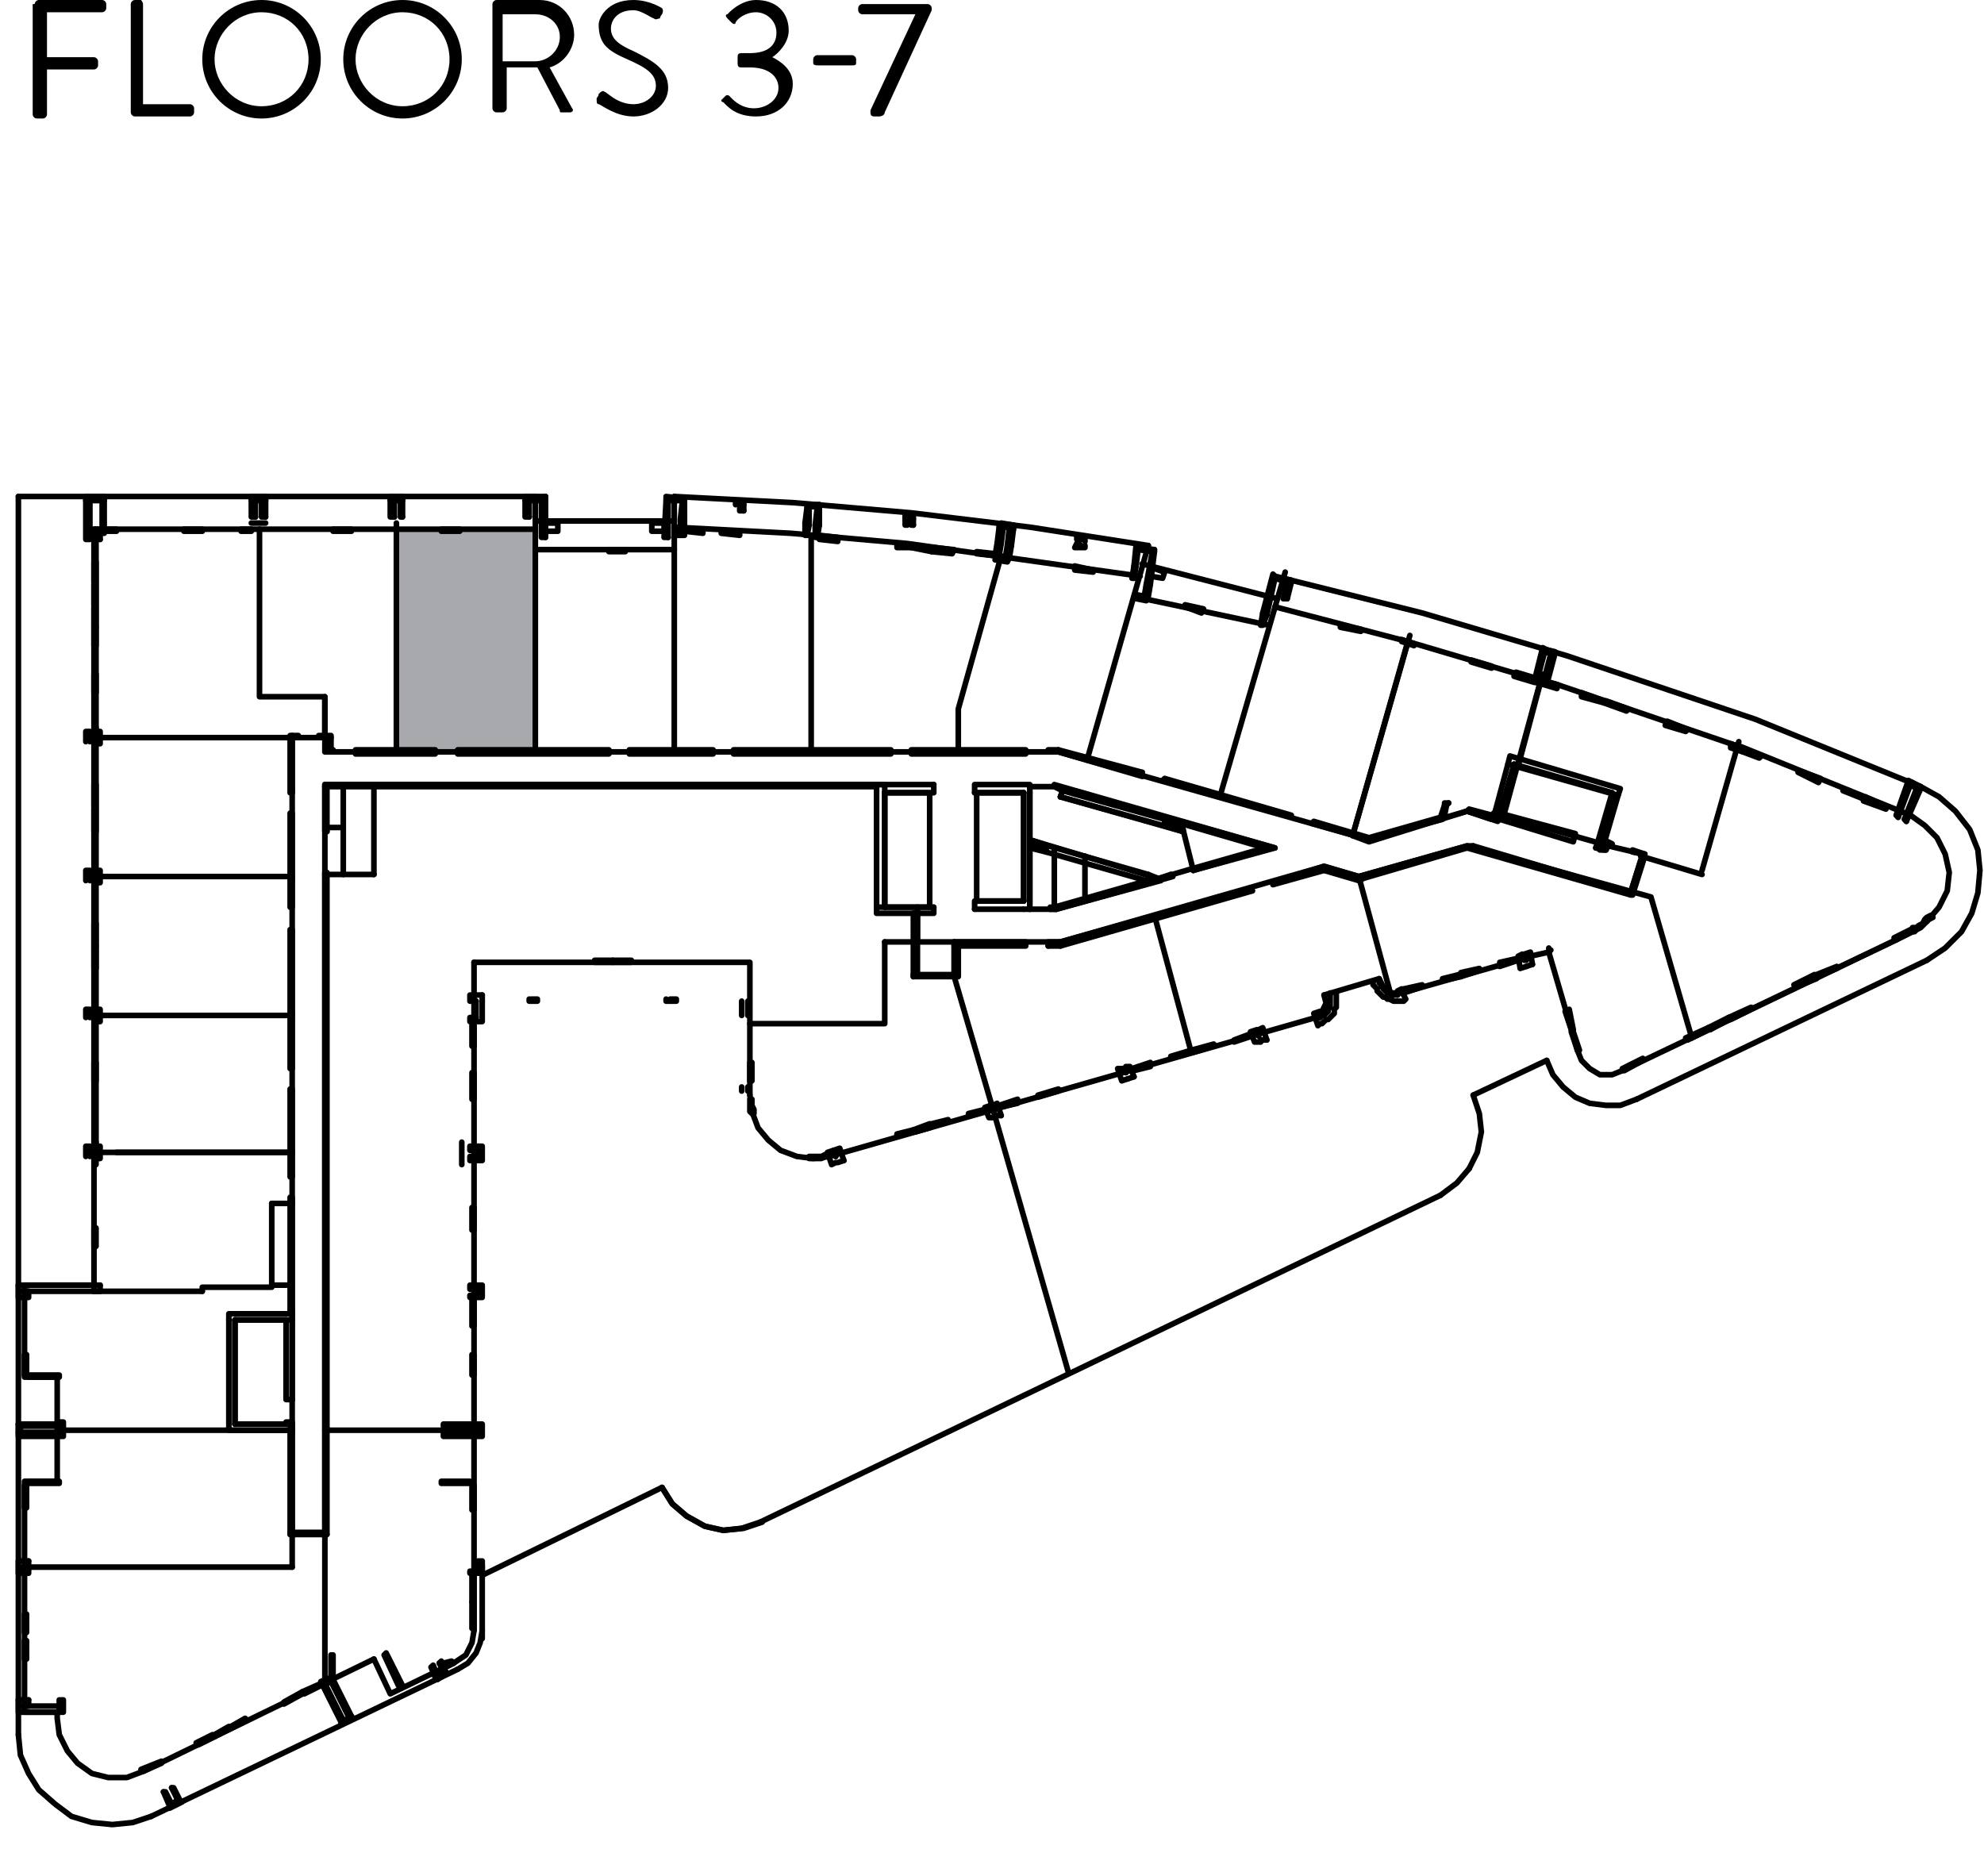 <?xml version="1.0" encoding="utf-8"?>
<!-- Generator: Adobe Illustrator 24.3.0, SVG Export Plug-In . SVG Version: 6.00 Build 0)  -->
<svg version="1.1" id="Layer_1" xmlns="http://www.w3.org/2000/svg" xmlns:xlink="http://www.w3.org/1999/xlink" x="0px" y="0px"
	 width="97.1px" height="91.8px" viewBox="0 0 97.1 91.8" style="enable-background:new 0 0 97.1 91.8;" xml:space="preserve">
<style type="text/css">
	.st0{fill:#A7A9AC;}
	.st1{fill:none;stroke:#000000;stroke-width:0.275;stroke-linecap:round;stroke-linejoin:round;stroke-miterlimit:10;}
	.st2{fill:none;}
</style>
<rect x="19.4" y="25.8" class="st0" width="6.8" height="10.9"/>
<polyline class="st1" points="45.7,38.4 42.9,38.4 42.9,38.8 "/>
<polyline class="st1" points="43.3,38.8 45.7,38.8 45.7,38.4 "/>
<line class="st1" x1="42.9" y1="38.8" x2="42.9" y2="44.4"/>
<line class="st1" x1="43.3" y1="44.4" x2="43.3" y2="38.8"/>
<line class="st1" x1="47.7" y1="38.8" x2="50.1" y2="38.8"/>
<polyline class="st1" points="50.4,38.8 50.4,38.4 47.7,38.4 47.7,38.8 "/>
<line class="st1" x1="50.1" y1="38.8" x2="50.1" y2="44.1"/>
<polyline class="st1" points="50.1,44.5 50.4,44.5 50.4,41.5 "/>
<line class="st1" x1="50.4" y1="41.3" x2="50.4" y2="41.3"/>
<line class="st1" x1="50.4" y1="41.1" x2="50.4" y2="38.8"/>
<polyline class="st1" points="51.2,41.7 56.1,43.1 56.2,43 "/>
<line class="st1" x1="56.2" y1="42.8" x2="51.3" y2="41.4"/>
<line class="st1" x1="51.2" y1="41.5" x2="51.2" y2="41.6"/>
<line class="st1" x1="51.6" y1="38.5" x2="61.9" y2="41.5"/>
<polyline class="st1" points="62.2,41.5 62.4,41.5 51.6,38.4 "/>
<line class="st1" x1="51.4" y1="44.5" x2="51.7" y2="44.5"/>
<polyline class="st1" points="51.6,44.4 51.4,44.4 51.4,44.5 "/>
<polyline class="st1" points="16.1,36.8 16.3,36.8 16.3,36.7 16.2,36.7 "/>
<line class="st1" x1="16.1" y1="36.7" x2="16.1" y2="36.8"/>
<rect x="17.4" y="36.7" class="st1" width="3.9" height="0.2"/>
<rect x="22.4" y="36.7" class="st1" width="7.4" height="0.2"/>
<rect x="30.8" y="36.7" class="st1" width="4.1" height="0.2"/>
<rect x="35.9" y="36.7" class="st1" width="7.7" height="0.2"/>
<rect x="44.6" y="36.7" class="st1" width="5.6" height="0.2"/>
<line class="st1" x1="51.3" y1="36.8" x2="51.8" y2="36.8"/>
<polyline class="st1" points="51.8,36.7 51.3,36.7 51.3,36.8 "/>
<polyline class="st1" points="67,41 64.3,40.2 64.2,40.3 67,41.1 67.2,41 "/>
<polyline class="st1" points="63.2,39.9 57,38.1 56.9,38.2 63.2,40 63.2,39.9 "/>
<line class="st1" x1="55.9" y1="37.8" x2="51.8" y2="36.7"/>
<polyline class="st1" points="51.8,36.8 55.9,38 55.9,37.8 "/>
<polyline class="st1" points="16,38.5 42.9,38.5 42.9,38.4 15.9,38.4 15.9,38.5 "/>
<polyline class="st1" points="16,75.1 16,42.7 15.9,42.7 15.9,75 "/>
<line class="st1" x1="15.9" y1="75.1" x2="16" y2="75.1"/>
<line class="st1" x1="16" y1="40.7" x2="16" y2="38.5"/>
<polyline class="st1" points="15.9,38.5 15.9,40.7 16,40.7 "/>
<rect x="14.2" y="58.6" class="st1" width="0.1" height="5.7"/>
<rect x="14.2" y="53.3" class="st1" width="0.1" height="4.3"/>
<rect x="14.2" y="45.5" class="st1" width="0.1" height="6.8"/>
<rect x="14.2" y="39.8" class="st1" width="0.1" height="4.6"/>
<line class="st1" x1="14.3" y1="38.8" x2="14.3" y2="36.1"/>
<polyline class="st1" points="14.3,36 14.2,36 14.2,38.8 14.3,38.8 "/>
<polyline class="st1" points="14.3,36.1 14.6,36.1 14.6,36 14.3,36 "/>
<line class="st1" x1="15.6" y1="36.1" x2="16.1" y2="36.1"/>
<polyline class="st1" points="16.2,36.1 16.2,36 15.6,36 15.6,36.1 "/>
<line class="st1" x1="16.1" y1="36.1" x2="16.1" y2="36.7"/>
<line class="st1" x1="16.2" y1="36.7" x2="16.2" y2="36.1"/>
<line class="st1" x1="14.2" y1="75.1" x2="15.9" y2="75.1"/>
<line class="st1" x1="15.9" y1="75" x2="14.3" y2="75"/>
<line class="st1" x1="14.2" y1="75" x2="14.2" y2="75.1"/>
<polyline class="st1" points="14.3,75 14.3,69.9 14.2,69.9 14.2,75 "/>
<line class="st1" x1="70.5" y1="40" x2="67" y2="41"/>
<polyline class="st1" points="67.2,41 70.6,40.1 70.7,39.9 "/>
<polyline class="st1" points="73.4,40 71.9,39.6 71.8,39.7 73.3,40.2 73.4,40 "/>
<polyline class="st1" points="70.9,39.3 70.7,39.3 70.7,39.4 "/>
<polyline class="st1" points="70.8,39.4 70.8,39.4 70.9,39.3 "/>
<polyline class="st1" points="66.5,42.9 64.8,42.4 64.5,42.5 "/>
<polyline class="st1" points="64.8,42.6 66.5,43.1 66.7,43 "/>
<polyline class="st1" points="64.5,42.5 62.3,43.2 62.3,43.3 64.8,42.6 "/>
<line class="st1" x1="61.2" y1="43.5" x2="51.9" y2="46.1"/>
<polyline class="st1" points="51.9,46.3 61.3,43.6 61.2,43.5 "/>
<line class="st1" x1="66.7" y1="43" x2="71.8" y2="41.5"/>
<polyline class="st1" points="72.1,41.4 71.8,41.4 66.5,42.9 "/>
<polyline class="st1" points="80.5,41.8 79.9,41.6 79.9,41.7 80.4,41.8 "/>
<line class="st1" x1="80.5" y1="41.9" x2="80.5" y2="41.8"/>
<polyline class="st1" points="78.9,41.3 78.7,41.2 78.7,41.4 78.9,41.4 78.9,41.3 "/>
<line class="st1" x1="79.9" y1="43.8" x2="80.5" y2="41.9"/>
<line class="st1" x1="80.4" y1="41.8" x2="79.8" y2="43.7"/>
<line class="st1" x1="79.8" y1="43.8" x2="79.9" y2="43.8"/>
<line class="st1" x1="71.8" y1="41.5" x2="79.8" y2="43.8"/>
<line class="st1" x1="79.8" y1="43.7" x2="72.1" y2="41.4"/>
<polyline class="st1" points="46.9,46.3 50.2,46.3 50.2,46.1 46.7,46.1 46.7,46.3 "/>
<line class="st1" x1="51.3" y1="46.3" x2="51.9" y2="46.3"/>
<polyline class="st1" points="51.9,46.1 51.3,46.1 51.3,46.3 "/>
<line class="st1" x1="47.7" y1="44.5" x2="50.1" y2="44.5"/>
<polyline class="st1" points="50.1,44.1 47.7,44.1 47.7,44.5 "/>
<line class="st1" x1="51.9" y1="39" x2="56.9" y2="40.4"/>
<polyline class="st1" points="57,40.3 57,40.1 52,38.7 51.9,39 "/>
<line class="st1" x1="57.9" y1="40.6" x2="57" y2="40.3"/>
<polyline class="st1" points="56.9,40.4 57.9,40.7 57.9,40.6 "/>
<line class="st1" x1="51.2" y1="41.6" x2="50.4" y2="41.3"/>
<line class="st1" x1="50.4" y1="41.5" x2="51.2" y2="41.7"/>
<line class="st1" x1="51.3" y1="41.4" x2="50.4" y2="41.1"/>
<line class="st1" x1="50.4" y1="41.3" x2="51.2" y2="41.5"/>
<polyline class="st1" points="61.9,41.5 58.4,42.5 58.4,42.6 62.2,41.5 "/>
<line class="st1" x1="57.3" y1="42.8" x2="56.7" y2="43"/>
<line class="st1" x1="56.5" y1="43" x2="51.6" y2="44.4"/>
<polyline class="st1" points="51.7,44.5 57.4,42.9 57.3,42.8 "/>
<line class="st1" x1="56.2" y1="43" x2="56.5" y2="43"/>
<line class="st1" x1="56.7" y1="43" x2="56.2" y2="42.8"/>
<line class="st1" x1="25.9" y1="25.3" x2="25.9" y2="24.5"/>
<polyline class="st1" points="25.7,24.5 25.7,25.3 25.9,25.3 "/>
<polyline class="st1" points="26.7,24.3 25.7,24.3 25.7,24.5 "/>
<line class="st1" x1="25.9" y1="24.5" x2="26.5" y2="24.5"/>
<line class="st1" x1="26.7" y1="24.5" x2="26.7" y2="24.3"/>
<line class="st1" x1="26.7" y1="26.3" x2="26.7" y2="24.5"/>
<polyline class="st1" points="26.5,24.5 26.5,26.3 26.7,26.3 "/>
<line class="st1" x1="4.4" y1="26.3" x2="4.4" y2="24.5"/>
<polyline class="st1" points="4.2,24.5 4.2,26.4 4.4,26.4 "/>
<polyline class="st1" points="5.1,24.3 4.2,24.3 4.2,24.5 "/>
<line class="st1" x1="4.4" y1="24.5" x2="5" y2="24.5"/>
<line class="st1" x1="5.1" y1="24.5" x2="5.1" y2="24.3"/>
<line class="st1" x1="5.1" y1="25.9" x2="5.1" y2="24.5"/>
<polyline class="st1" points="5,24.5 5,25.9 5.1,25.9 "/>
<line class="st1" x1="19.3" y1="25.3" x2="19.3" y2="24.5"/>
<polyline class="st1" points="19.1,24.5 19.1,25.3 19.3,25.3 "/>
<line class="st1" x1="19.7" y1="24.3" x2="19.1" y2="24.3"/>
<line class="st1" x1="19.1" y1="24.3" x2="19.1" y2="24.5"/>
<line class="st1" x1="19.3" y1="24.5" x2="19.6" y2="24.5"/>
<line class="st1" x1="19.7" y1="24.5" x2="19.7" y2="24.3"/>
<line class="st1" x1="19.7" y1="25.3" x2="19.7" y2="24.5"/>
<polyline class="st1" points="19.6,24.5 19.6,25.3 19.7,25.3 "/>
<line class="st1" x1="62" y1="30.1" x2="62.4" y2="28.3"/>
<polyline class="st1" points="62.4,28.2 62.3,28.1 61.8,30 "/>
<line class="st1" x1="63.2" y1="28.4" x2="62.4" y2="28.2"/>
<line class="st1" x1="62.4" y1="28.3" x2="63" y2="28.5"/>
<line class="st1" x1="63.2" y1="28.5" x2="63.2" y2="28.4"/>
<line class="st1" x1="63" y1="29.3" x2="63.2" y2="28.5"/>
<polyline class="st1" points="63,28.5 62.8,29.3 63,29.3 "/>
<line class="st1" x1="70.7" y1="39.9" x2="70.8" y2="39.4"/>
<line class="st1" x1="70.7" y1="39.4" x2="70.5" y2="40"/>
<line class="st1" x1="55.6" y1="27.7" x2="55.7" y2="26.9"/>
<polyline class="st1" points="55.8,26.8 55.6,26.7 55.5,27.7 "/>
<line class="st1" x1="56.5" y1="26.9" x2="55.8" y2="26.8"/>
<line class="st1" x1="55.7" y1="26.9" x2="56.4" y2="27"/>
<line class="st1" x1="56.5" y1="27" x2="56.5" y2="26.9"/>
<line class="st1" x1="56.3" y1="28.6" x2="56.5" y2="27"/>
<line class="st1" x1="56.4" y1="27" x2="56.1" y2="28.6"/>
<line class="st1" x1="32.7" y1="26.3" x2="32.7" y2="24.5"/>
<polyline class="st1" points="32.6,24.5 32.5,26.3 32.7,26.3 "/>
<polyline class="st1" points="33.5,24.4 32.6,24.3 32.6,24.5 "/>
<line class="st1" x1="32.7" y1="24.5" x2="33.4" y2="24.5"/>
<line class="st1" x1="33.5" y1="24.5" x2="33.5" y2="24.4"/>
<line class="st1" x1="33.5" y1="25.4" x2="33.5" y2="24.5"/>
<line class="st1" x1="33.4" y1="24.5" x2="33.3" y2="25.4"/>
<line class="st1" x1="12.5" y1="25.3" x2="12.5" y2="24.5"/>
<polyline class="st1" points="12.3,24.5 12.3,25.3 12.5,25.3 "/>
<polyline class="st1" points="13,24.3 12.3,24.3 12.3,24.5 "/>
<line class="st1" x1="12.5" y1="24.5" x2="12.8" y2="24.5"/>
<line class="st1" x1="13" y1="24.5" x2="13" y2="24.3"/>
<line class="st1" x1="13" y1="25.3" x2="13" y2="24.5"/>
<polyline class="st1" points="12.8,24.5 12.8,25.3 13,25.3 "/>
<polyline class="st1" points="40.1,24.7 39.5,24.7 39.5,24.8 "/>
<line class="st1" x1="39.6" y1="24.8" x2="40" y2="24.8"/>
<line class="st1" x1="40.1" y1="24.9" x2="40.1" y2="24.7"/>
<line class="st1" x1="40.1" y1="25.7" x2="40.1" y2="24.9"/>
<line class="st1" x1="40" y1="24.8" x2="39.9" y2="25.7"/>
<line class="st1" x1="49" y1="26.6" x2="49.1" y2="25.8"/>
<line class="st1" x1="48.9" y1="25.8" x2="48.8" y2="26.6"/>
<polyline class="st1" points="49.6,25.7 49,25.6 48.9,25.8 "/>
<line class="st1" x1="49.1" y1="25.8" x2="49.4" y2="25.8"/>
<line class="st1" x1="49.6" y1="25.9" x2="49.6" y2="25.7"/>
<line class="st1" x1="49.5" y1="26.7" x2="49.6" y2="25.9"/>
<line class="st1" x1="49.4" y1="25.8" x2="49.3" y2="26.7"/>
<polyline class="st1" points="36.4,24.5 36,24.5 36,24.7 "/>
<line class="st1" x1="36.1" y1="24.7" x2="36.3" y2="24.7"/>
<line class="st1" x1="36.4" y1="24.7" x2="36.4" y2="24.5"/>
<line class="st1" x1="36.4" y1="25" x2="36.4" y2="24.7"/>
<line class="st1" x1="36.3" y1="24.7" x2="36.2" y2="24.9"/>
<line class="st1" x1="36.2" y1="25" x2="36.4" y2="25"/>
<line class="st1" x1="44.5" y1="25.5" x2="44.5" y2="25.3"/>
<polyline class="st1" points="44.3,25.3 44.3,25.7 44.4,25.7 "/>
<polyline class="st1" points="44.7,25.2 44.3,25.2 44.3,25.3 "/>
<line class="st1" x1="44.5" y1="25.3" x2="44.6" y2="25.3"/>
<line class="st1" x1="44.7" y1="25.4" x2="44.7" y2="25.2"/>
<line class="st1" x1="44.7" y1="25.7" x2="44.7" y2="25.4"/>
<line class="st1" x1="44.6" y1="25.3" x2="44.5" y2="25.5"/>
<line class="st1" x1="44.6" y1="25.7" x2="44.7" y2="25.7"/>
<polyline class="st1" points="53.1,26.3 52.7,26.2 52.7,26.4 "/>
<line class="st1" x1="52.8" y1="26.4" x2="53" y2="26.4"/>
<line class="st1" x1="53.1" y1="26.5" x2="53.1" y2="26.3"/>
<line class="st1" x1="4.4" y1="36.3" x2="4.4" y2="36"/>
<polyline class="st1" points="4.4,35.8 4.2,35.8 4.2,36.3 "/>
<line class="st1" x1="4.4" y1="43.1" x2="4.4" y2="42.7"/>
<polyline class="st1" points="4.4,42.6 4.2,42.6 4.2,43.1 "/>
<line class="st1" x1="4.4" y1="49.8" x2="4.4" y2="49.5"/>
<polyline class="st1" points="4.4,49.4 4.2,49.4 4.2,49.8 "/>
<line class="st1" x1="4.4" y1="56.6" x2="4.4" y2="56.3"/>
<polyline class="st1" points="4.4,56.1 4.2,56.1 4.2,56.6 "/>
<line class="st1" x1="4.9" y1="62.9" x2="1.1" y2="62.9"/>
<polyline class="st1" points="1.1,63.2 4.9,63.2 4.9,62.9 "/>
<polyline class="st1" points="0.9,62.9 0.9,63.5 1.1,63.5 "/>
<line class="st1" x1="1.1" y1="63.2" x2="1.1" y2="63.2"/>
<line class="st1" x1="1.1" y1="62.9" x2="0.9" y2="62.9"/>
<line class="st1" x1="1.4" y1="63.2" x2="1.1" y2="63.2"/>
<polyline class="st1" points="1.1,63.5 1.4,63.5 1.4,63.2 "/>
<line class="st1" x1="2.8" y1="69.7" x2="1" y2="69.7"/>
<polyline class="st1" points="1,69.8 2.8,69.8 2.8,69.7 "/>
<line class="st1" x1="0.9" y1="69.7" x2="0.9" y2="70.1"/>
<line class="st1" x1="1" y1="70.1" x2="1" y2="69.8"/>
<line class="st1" x1="1" y1="69.7" x2="0.9" y2="69.7"/>
<line class="st1" x1="2.8" y1="70.1" x2="1" y2="70.1"/>
<polyline class="st1" points="0.9,70.1 0.9,70.3 2.8,70.3 2.8,70.1 "/>
<polyline class="st1" points="1.4,76.4 0.9,76.4 0.9,76.7 "/>
<polyline class="st1" points="1.1,76.7 1.4,76.7 1.4,76.4 "/>
<line class="st1" x1="1.4" y1="76.8" x2="1.1" y2="76.8"/>
<polyline class="st1" points="0.9,76.8 0.9,77 1.4,77 1.4,76.8 "/>
<line class="st1" x1="1.4" y1="83.2" x2="1.1" y2="83.2"/>
<polyline class="st1" points="1.1,83.5 1.4,83.5 1.4,83.2 "/>
<polyline class="st1" points="0.9,83.2 0.9,83.8 1.1,83.8 "/>
<line class="st1" x1="1.1" y1="83.5" x2="1.1" y2="83.5"/>
<line class="st1" x1="1.1" y1="83.2" x2="0.9" y2="83.2"/>
<line class="st1" x1="2.9" y1="83.5" x2="1.1" y2="83.5"/>
<polyline class="st1" points="1.1,83.8 2.9,83.8 2.9,83.5 "/>
<polyline class="st1" points="23.3,49.8 23,49.8 23,50 23.6,50 23.6,49.8 23.6,49 "/>
<line class="st1" x1="23.3" y1="49" x2="23.3" y2="49.8"/>
<polyline class="st1" points="23.4,56.6 23,56.6 23,56.8 23.6,56.8 23.6,56.6 23.6,56.1 23.4,56.1 "/>
<line class="st1" x1="23.4" y1="56.3" x2="23.4" y2="56.6"/>
<polyline class="st1" points="23.4,56.1 23,56.1 23,56.3 23.4,56.3 "/>
<polyline class="st1" points="23.4,63.4 23,63.4 23,63.5 23.6,63.5 23.6,63.4 23.6,62.9 23.4,62.9 "/>
<line class="st1" x1="23.4" y1="63.1" x2="23.4" y2="63.4"/>
<polyline class="st1" points="23.4,62.9 23,62.9 23,63.1 23.4,63.1 "/>
<polyline class="st1" points="23.4,70.1 21.7,70.1 21.7,70.3 23.6,70.3 23.6,70.1 23.6,69.7 23.4,69.7 "/>
<line class="st1" x1="23.4" y1="69.8" x2="23.4" y2="70.1"/>
<polyline class="st1" points="23.4,69.7 21.7,69.7 21.7,69.8 23.4,69.8 "/>
<polyline class="st1" points="21.4,82.2 21.9,81.9 21.8,81.8 "/>
<line class="st1" x1="21.7" y1="81.8" x2="21.4" y2="82"/>
<line class="st1" x1="21.3" y1="82.1" x2="21.4" y2="82.2"/>
<line class="st1" x1="21.1" y1="81.6" x2="21.3" y2="82.1"/>
<polyline class="st1" points="21.4,82 21.2,81.5 21.1,81.6 "/>
<line class="st1" x1="15.8" y1="82.5" x2="16.7" y2="84.3"/>
<polyline class="st1" points="16.8,84.2 15.9,82.4 15.8,82.5 "/>
<polyline class="st1" points="16.7,84.4 17.3,84.1 17.2,84 "/>
<line class="st1" x1="17.1" y1="84.1" x2="16.8" y2="84.2"/>
<line class="st1" x1="16.7" y1="84.3" x2="16.7" y2="84.4"/>
<line class="st1" x1="16.2" y1="82.3" x2="17.1" y2="84.1"/>
<polyline class="st1" points="17.2,84 16.3,82.2 16.2,82.3 "/>
<line class="st1" x1="21.5" y1="81.4" x2="21.7" y2="81.8"/>
<polyline class="st1" points="21.8,81.8 21.6,81.3 21.5,81.4 "/>
<line class="st1" x1="8.4" y1="87.5" x2="8.7" y2="88.1"/>
<polyline class="st1" points="8.8,88.1 8.5,87.5 8.4,87.5 "/>
<line class="st1" x1="8" y1="87.7" x2="8.3" y2="88.4"/>
<polyline class="st1" points="8.4,88.3 8.1,87.7 8,87.7 "/>
<line class="st1" x1="8.7" y1="88.1" x2="8.4" y2="88.3"/>
<polyline class="st1" points="8.3,88.4 8.3,88.5 8.9,88.2 8.8,88.1 "/>
<line class="st1" x1="36.6" y1="49.7" x2="36.6" y2="49"/>
<line class="st1" x1="36.3" y1="49" x2="36.3" y2="49.7"/>
<line class="st1" x1="33.1" y1="48.9" x2="32.8" y2="48.9"/>
<polyline class="st1" points="32.6,48.9 32.6,49 33.1,49 "/>
<line class="st1" x1="26.3" y1="48.9" x2="26" y2="48.9"/>
<polyline class="st1" points="25.9,48.9 25.9,49 26.3,49 "/>
<polyline class="st1" points="23.6,48.7 23,48.7 23,49 23.3,49 "/>
<line class="st1" x1="23.6" y1="49" x2="23.6" y2="48.7"/>
<line class="st1" x1="36.6" y1="53.4" x2="36.6" y2="53.2"/>
<line class="st1" x1="36.3" y1="53.2" x2="36.3" y2="53.4"/>
<polyline class="st1" points="41.3,56.8 41.1,56.2 40.8,56.3 40.9,56.6 "/>
<line class="st1" x1="41" y1="56.9" x2="41.3" y2="56.8"/>
<polyline class="st1" points="40.9,56.6 40.8,56.3 40.5,56.4 40.7,57 40.9,56.9 "/>
<polyline class="st1" points="49,54.6 48.8,54 48.6,54.1 48.6,54.4 "/>
<line class="st1" x1="48.7" y1="54.6" x2="49" y2="54.6"/>
<polyline class="st1" points="48.6,54.4 48.5,54.1 48.2,54.2 48.4,54.7 48.7,54.7 "/>
<polyline class="st1" points="55.5,52.7 55.3,52.2 55.1,52.2 55.1,52.5 "/>
<line class="st1" x1="55.2" y1="52.8" x2="55.5" y2="52.7"/>
<polyline class="st1" points="55.1,52.5 55,52.3 54.7,52.3 54.9,52.9 55.2,52.8 "/>
<polyline class="st1" points="62,50.9 61.8,50.3 61.6,50.4 61.6,50.7 "/>
<line class="st1" x1="61.7" y1="50.9" x2="62" y2="50.9"/>
<polyline class="st1" points="61.6,50.7 61.5,50.4 61.2,50.5 61.4,51 61.7,51 "/>
<polyline class="st1" points="75,47.2 74.9,46.6 74.6,46.7 74.7,47 "/>
<line class="st1" x1="74.7" y1="47.3" x2="75" y2="47.2"/>
<polyline class="st1" points="74.6,47 74.5,46.7 74.3,46.8 74.4,47.4 74.7,47.3 "/>
<polyline class="st1" points="65.1,48.6 65.1,48.7 65.1,48.9 65.1,49 65.1,49.1 65.1,49.2 65.1,49.3 65,49.4 65,49.5 64.9,49.6 
	64.8,49.7 64.7,49.7 64.6,49.8 "/>
<polyline class="st1" points="64.4,49.9 64.5,50.2 64.6,50.1 64.7,50.1 64.8,50 64.9,49.9 65,49.9 65.1,49.8 65.2,49.7 65.3,49.6 
	65.3,49.4 65.4,49.3 65.4,49.2 65.4,49.1 65.4,48.9 65.4,48.8 65.4,48.7 65.4,48.6 "/>
<polyline class="st1" points="64.6,49.8 64.6,49.5 64.3,49.6 64.4,49.9 "/>
<polyline class="st1" points="67.2,48 67.2,48.2 67.3,48.3 67.4,48.4 67.4,48.5 67.5,48.6 67.6,48.7 67.7,48.8 67.8,48.8 67.9,48.9 
	68,48.9 68.2,49 68.3,49 68.4,49 68.5,49 68.7,49 68.8,48.9 68.7,48.7 "/>
<polyline class="st1" points="68.4,48.7 68.3,48.7 68.2,48.7 68.1,48.7 68,48.6 67.9,48.6 67.8,48.5 67.7,48.4 67.7,48.3 67.6,48.3 
	67.6,48.2 67.5,48.1 67.5,48 "/>
<polyline class="st1" points="68.7,48.7 68.6,48.4 68.4,48.5 68.4,48.7 "/>
<line class="st1" x1="92.9" y1="40" x2="93.5" y2="38.4"/>
<polyline class="st1" points="93.6,38.3 93.4,38.2 92.8,39.9 92.9,40 "/>
<line class="st1" x1="94" y1="38.5" x2="93.6" y2="38.3"/>
<line class="st1" x1="93.5" y1="38.4" x2="93.8" y2="38.6"/>
<line class="st1" x1="94" y1="38.6" x2="94" y2="38.5"/>
<line class="st1" x1="93.3" y1="40.2" x2="94" y2="38.6"/>
<polyline class="st1" points="93.8,38.6 93.2,40.1 93.3,40.2 "/>
<line class="st1" x1="75.2" y1="33.4" x2="75.6" y2="31.9"/>
<polyline class="st1" points="75.7,31.8 75.5,31.7 75.1,33.3 75.2,33.4 "/>
<line class="st1" x1="76.1" y1="31.9" x2="75.7" y2="31.8"/>
<line class="st1" x1="75.6" y1="31.9" x2="75.9" y2="32"/>
<line class="st1" x1="76.1" y1="32" x2="76.1" y2="31.9"/>
<line class="st1" x1="75.7" y1="33.5" x2="76.1" y2="32"/>
<polyline class="st1" points="75.9,32 75.5,33.5 75.7,33.5 "/>
<line class="st1" x1="52.9" y1="26.7" x2="52.8" y2="26.6"/>
<polyline class="st1" points="52.7,26.6 52.6,26.8 53.1,26.8 53.1,26.7 "/>
<polyline class="st1" points="23.4,76.9 23,76.9 23,77 23.6,77 23.6,76.9 23.6,76.4 23.4,76.4 "/>
<line class="st1" x1="23.4" y1="76.6" x2="23.4" y2="76.9"/>
<rect x="2.9" y="69.6" class="st1" width="0.2" height="0.7"/>
<rect x="2.9" y="83.2" class="st1" width="0.2" height="0.6"/>
<rect x="29.1" y="47" class="st1" width="0.9" height="0.1"/>
<polyline class="st1" points="68.6,31.4 69.2,31.6 69.2,31.5 68.6,31.3 68.6,31.4 "/>
<polyline class="st1" points="84.7,36.6 85.3,36.8 85.3,36.6 84.7,36.4 84.7,36.6 "/>
<rect x="31.9" y="25.6" class="st1" width="0.6" height="0.4"/>
<rect x="26.7" y="25.6" class="st1" width="0.6" height="0.4"/>
<polyline class="st1" points="56.4,27.8 57,28 56.9,28.3 56.3,28.2 56.4,27.8 "/>
<polyline class="st1" points="56.1,29.2 55.6,29.1 55.6,29.3 56.1,29.4 56.1,29.2 "/>
<rect x="4.6" y="39.6" class="st1" width="0.1" height="1.1"/>
<rect x="4.6" y="38.4" class="st1" width="0.1" height="1.1"/>
<rect x="4.6" y="45.2" class="st1" width="0.1" height="1.1"/>
<rect x="4.6" y="46.3" class="st1" width="0.1" height="1.1"/>
<rect x="4.6" y="52" class="st1" width="0.1" height="0.9"/>
<rect x="4.6" y="60.1" class="st1" width="0.1" height="0.9"/>
<rect x="1.2" y="72.7" class="st1" width="0.1" height="1.1"/>
<rect x="1.4" y="72.5" class="st1" width="1.5" height="0.1"/>
<rect x="1.4" y="67.3" class="st1" width="1.5" height="0.1"/>
<rect x="1.2" y="66.3" class="st1" width="0.1" height="1"/>
<rect x="1.2" y="79" class="st1" width="0.1" height="0.9"/>
<rect x="1.2" y="80.3" class="st1" width="0.1" height="0.9"/>
<rect x="4.6" y="33" class="st1" width="0.1" height="0.9"/>
<rect x="4.6" y="29.7" class="st1" width="0.1" height="1"/>
<rect x="4.6" y="28.6" class="st1" width="0.1" height="1"/>
<rect x="4.6" y="27.5" class="st1" width="0.1" height="1"/>
<rect x="4.6" y="30.7" class="st1" width="0.1" height="0.9"/>
<rect x="23.1" y="72.7" class="st1" width="0.1" height="1.2"/>
<rect x="21.6" y="72.5" class="st1" width="1.4" height="0.1"/>
<rect x="23.1" y="66.3" class="st1" width="0.1" height="1"/>
<rect x="23.1" y="59.1" class="st1" width="0.1" height="1.1"/>
<rect x="23.1" y="52.5" class="st1" width="0.1" height="1.3"/>
<rect x="36.7" y="52" class="st1" width="0.1" height="0.9"/>
<polyline class="st1" points="57.3,51.8 58.3,51.5 58.3,51.4 57.3,51.7 57.3,51.8 "/>
<polyline class="st1" points="58.4,51.5 59.4,51.2 59.4,51.1 58.3,51.4 58.4,51.5 "/>
<polyline class="st1" points="50.8,53.7 51.8,53.4 51.8,53.3 50.8,53.6 50.8,53.7 "/>
<polyline class="st1" points="70.6,48 71.5,47.8 71.4,47.7 70.6,47.9 70.6,48 "/>
<polyline class="st1" points="71.5,47.8 72.4,47.5 72.4,47.4 71.5,47.6 71.5,47.8 "/>
<polyline class="st1" points="45.5,55 44.7,55.3 44.8,55.4 45.5,55.2 45.5,55 "/>
<polyline class="st1" points="44.7,55.3 43.9,55.5 43.9,55.6 44.7,55.4 44.7,55.3 "/>
<polyline class="st1" points="46.4,54.8 45.6,55 45.6,55.1 46.4,54.9 46.4,54.8 "/>
<polyline class="st1" points="36.9,54.5 36.9,54.3 36.8,54.1 36.8,54 36.8,53.8 36.7,53.8 36.7,54 36.7,54.2 36.7,54.4 36.8,54.5 
	36.9,54.5 "/>
<polyline class="st1" points="40.4,56.5 40.2,56.6 40,56.6 39.8,56.6 39.6,56.6 39.6,56.7 39.8,56.7 40,56.7 40.2,56.7 40.4,56.6 
	40.4,56.5 "/>
<polyline class="st1" points="58,29.7 58.8,30 58.9,29.8 58,29.6 58,29.7 "/>
<polyline class="st1" points="66.6,30.8 65.6,30.6 65.6,30.7 66.6,30.9 66.6,30.8 "/>
<polyline class="st1" points="77.4,34.1 78.5,34.4 78.5,34.3 77.4,33.9 77.4,34.1 "/>
<polyline class="st1" points="78.5,34.4 79.6,34.8 79.7,34.7 78.6,34.3 78.5,34.4 "/>
<polyline class="st1" points="73,32.6 72,32.3 72,32.4 73,32.7 73,32.6 "/>
<polyline class="st1" points="76.2,33.5 75.2,33.2 75.2,33.4 76.2,33.7 76.2,33.5 "/>
<polyline class="st1" points="75.2,33.2 74.2,32.9 74.1,33.1 75.1,33.4 75.2,33.2 "/>
<polyline class="st1" points="89.1,38.1 88,37.7 88,37.8 89,38.3 89.1,38.1 "/>
<polyline class="st1" points="92.3,39.5 91.3,39 91.2,39.2 92.3,39.6 92.3,39.5 "/>
<polyline class="st1" points="91.2,39 90.2,38.6 90.2,38.7 91.2,39.1 91.2,39 "/>
<polyline class="st1" points="86.2,37 85.4,36.7 85.3,36.8 86.1,37.1 86.2,37 "/>
<polyline class="st1" points="87.9,48.3 88.9,47.9 88.8,47.7 87.8,48.2 87.9,48.3 "/>
<polyline class="st1" points="79.5,52.4 80.4,51.9 80.4,51.8 79.4,52.3 79.5,52.4 "/>
<polyline class="st1" points="92.8,46 93.6,45.6 93.5,45.5 92.7,45.9 92.8,46 "/>
<polyline class="st1" points="88.9,47.8 89.9,47.4 89.9,47.3 88.9,47.7 88.9,47.8 "/>
<polyline class="st1" points="94.5,44.8 94.3,44.9 94.2,45 94.1,45.2 93.9,45.3 93.8,45.4 93.6,45.4 93.7,45.6 93.8,45.5 94,45.4 
	94.1,45.3 94.3,45.1 94.4,45 94.6,44.9 94.5,44.8 "/>
<polyline class="st1" points="84.7,49.9 85.7,49.4 85.7,49.3 84.6,49.8 84.7,49.9 "/>
<polyline class="st1" points="83.7,50.4 84.6,49.9 84.6,49.8 83.6,50.3 83.7,50.4 "/>
<polyline class="st1" points="82.6,50.9 83.6,50.4 83.6,50.3 82.5,50.8 82.6,50.9 "/>
<polyline class="st1" points="77,50.4 76.8,49.4 76.6,49.5 76.9,50.4 77,50.4 "/>
<polyline class="st1" points="77.3,51.4 77,50.5 76.9,50.5 77.2,51.4 77.3,51.4 "/>
<polyline class="st1" points="48.7,27.4 49.3,27.5 49.4,27.3 48.8,27.2 "/>
<polyline class="st1" points="33.1,26.2 33.5,26.2 33.5,26 33.1,26 33.1,26.2 "/>
<polyline class="st1" points="53.5,27.9 52.6,27.7 52.6,27.9 53.5,28 53.5,27.9 "/>
<polyline class="st1" points="46.7,26.9 45.7,26.8 45.6,27 46.6,27.1 46.7,26.9 "/>
<polyline class="st1" points="45.6,26.8 44.6,26.7 44.6,26.8 45.6,27 45.6,26.8 "/>
<polyline class="st1" points="44.6,26.7 43.9,26.6 43.9,26.8 44.6,26.8 44.6,26.7 "/>
<polyline class="st1" points="35.3,26.1 36.2,26.2 36.2,26 35.3,26 35.3,26.1 "/>
<rect x="29.8" y="26.9" class="st1" width="0.8" height="0.1"/>
<rect x="16.3" y="25.9" class="st1" width="0.9" height="0.1"/>
<rect x="21.6" y="25.9" class="st1" width="0.9" height="0.1"/>
<rect x="5.2" y="25.9" class="st1" width="0.5" height="0.1"/>
<rect x="11.8" y="25.9" class="st1" width="0.5" height="0.1"/>
<rect x="9" y="25.9" class="st1" width="0.9" height="0.1"/>
<polyline class="st1" points="7.9,86.2 6.9,86.6 7,86.7 7.9,86.3 7.9,86.2 "/>
<polyline class="st1" points="16.2,82.1 15.7,82.3 15.8,82.5 16.2,82.3 16.2,82.1 "/>
<polyline class="st1" points="10.4,84.9 9.6,85.3 9.7,85.4 10.5,85 10.4,84.9 "/>
<polyline class="st1" points="11.2,84.5 10.5,84.9 10.5,85 11.3,84.6 11.2,84.5 "/>
<polyline class="st1" points="14.8,82.8 13.9,83.3 13.9,83.4 14.8,82.9 14.8,82.8 "/>
<rect x="23.1" y="77.1" class="st1" width="0.1" height="1.3"/>
<rect x="23.1" y="78.4" class="st1" width="0.1" height="1.3"/>
<polyline class="st1" points="22.1,81.3 21.7,81.4 21.8,81.6 22.2,81.4 22.1,81.3 "/>
<line class="st1" x1="39.6" y1="25.7" x2="39.6" y2="24.8"/>
<line class="st1" x1="39.5" y1="24.8" x2="39.4" y2="25.6"/>
<rect x="23.1" y="50" class="st1" width="0.1" height="1.2"/>
<rect x="30" y="47" class="st1" width="0.9" height="0.1"/>
<rect x="23.1" y="63.6" class="st1" width="0.1" height="1.3"/>
<line class="st1" x1="74.1" y1="37.4" x2="78.9" y2="38.8"/>
<polyline class="st1" points="79.2,38.9 79.3,38.6 73.9,37 73.8,37.4 73.1,40 73.4,40.1 "/>
<line class="st1" x1="73.4" y1="39.8" x2="74.1" y2="37.4"/>
<polyline class="st1" points="73.4,40.1 77,41.2 77.1,40.8 73.4,39.8 "/>
<polyline class="st1" points="78.1,41.5 78.5,41.6 78.5,41.3 "/>
<polyline class="st1" points="78.2,41.2 78.2,41.2 78.1,41.5 "/>
<line class="st1" x1="78.9" y1="38.8" x2="78.2" y2="41.2"/>
<line class="st1" x1="78.5" y1="41.3" x2="79.2" y2="38.9"/>
<polyline class="st1" points="14.3,70 14.3,69.6 14,69.6 14,69.7 "/>
<line class="st1" x1="14" y1="70" x2="14.3" y2="70"/>
<polyline class="st1" points="14.3,68.5 14.3,64.3 14,64.3 "/>
<polyline class="st1" points="14,64.6 14,68.5 14.3,68.5 "/>
<line class="st1" x1="11.5" y1="70" x2="14" y2="70"/>
<line class="st1" x1="14" y1="69.7" x2="11.5" y2="69.7"/>
<polyline class="st1" points="14,64.3 11.2,64.3 11.2,64.6 "/>
<line class="st1" x1="11.5" y1="64.6" x2="14" y2="64.6"/>
<line class="st1" x1="11.5" y1="69.7" x2="11.5" y2="64.6"/>
<polyline class="st1" points="11.2,64.6 11.2,70 11.5,70 "/>
<polyline class="st1" points="44.7,47.8 46.9,47.8 46.9,47.7 "/>
<line class="st1" x1="46.7" y1="47.7" x2="44.9" y2="47.7"/>
<line class="st1" x1="44.7" y1="47.7" x2="44.7" y2="47.8"/>
<line class="st1" x1="44.7" y1="44.7" x2="44.7" y2="47.7"/>
<polyline class="st1" points="44.9,47.7 44.9,44.7 44.7,44.7 "/>
<line class="st1" x1="46.7" y1="46.3" x2="46.7" y2="47.7"/>
<line class="st1" x1="46.9" y1="47.7" x2="46.9" y2="46.3"/>
<line class="st1" x1="45.7" y1="44.4" x2="43.3" y2="44.4"/>
<polyline class="st1" points="42.9,44.4 42.9,44.7 45.7,44.7 45.7,44.4 "/>
<polyline class="st1" points="15.7,82.4 14.8,82.8 14.9,82.9 15.7,82.5 15.7,82.4 "/>
<rect x="16.2" y="81" class="st1" width="0.1" height="1.1"/>
<polyline class="st1" points="18.8,81 19.5,82.5 19.7,82.5 18.9,80.9 18.8,81 "/>
<polyline class="st1" points="12,84.1 11.3,84.5 11.3,84.6 12.1,84.2 12,84.1 "/>
<polyline class="st1" points="81.5,35.5 82.5,35.8 82.6,35.7 81.6,35.3 81.5,35.5 "/>
<polyline class="st1" points="33.5,26 34.4,26.1 34.4,26 33.5,25.9 33.5,26 "/>
<polyline class="st1" points="41,26.3 40.1,26.2 40.1,26.4 41,26.5 41,26.3 "/>
<polyline class="st1" points="48.7,27.1 47.8,27 47.8,27.1 48.7,27.2 48.7,27.1 "/>
<polyline class="st1" points="4.9,26.1 5.1,26.1 5.1,25.9 4.7,25.9 4.7,26.1 "/>
<line class="st1" x1="4.9" y1="26.4" x2="4.9" y2="26.1"/>
<polyline class="st1" points="4.7,26.1 4.7,26.4 4.9,26.4 "/>
<rect x="4.7" y="56.1" class="st1" width="0.2" height="0.6"/>
<rect x="4.7" y="49.4" class="st1" width="0.2" height="0.6"/>
<rect x="4.7" y="42.6" class="st1" width="0.2" height="0.6"/>
<rect x="4.7" y="35.8" class="st1" width="0.2" height="0.6"/>
<polyline class="st1" points="55.5,52.4 56.3,52.2 56.3,52 55.4,52.3 55.5,52.4 "/>
<polyline class="st1" points="48.9,54.2 49.8,54 49.8,53.8 48.9,54.1 48.9,54.2 "/>
<polyline class="st1" points="60.4,51 61.3,50.7 61.2,50.6 60.4,50.9 60.4,51 "/>
<polyline class="st1" points="68.7,48.6 69.6,48.3 69.6,48.2 68.7,48.4 68.7,48.6 "/>
<polyline class="st1" points="73.4,47.3 74.3,47 74.3,46.9 73.4,47.1 73.4,47.3 "/>
<polyline class="st1" points="48.2,54.3 47.4,54.5 47.4,54.6 48.2,54.4 48.2,54.3 "/>
<line class="st1" x1="49.4" y1="27.3" x2="49.5" y2="26.7"/>
<polyline class="st1" points="49.3,26.7 49.2,27.3 49.4,27.3 "/>
<line class="st1" x1="48.9" y1="27.2" x2="49" y2="26.6"/>
<polyline class="st1" points="48.8,26.6 48.7,27.2 48.9,27.2 48.9,27.2 "/>
<line class="st1" x1="40" y1="26.3" x2="40.1" y2="25.7"/>
<polyline class="st1" points="39.9,25.7 39.9,26.3 40,26.3 "/>
<line class="st1" x1="39.5" y1="26.2" x2="39.6" y2="25.7"/>
<polyline class="st1" points="39.4,25.6 39.4,26.2 39.5,26.2 "/>
<line class="st1" x1="33.5" y1="25.8" x2="33.5" y2="25.4"/>
<polyline class="st1" points="33.3,25.4 33.3,25.8 33.5,25.8 "/>
<line class="st1" x1="55.5" y1="28.3" x2="55.6" y2="27.7"/>
<polyline class="st1" points="55.5,27.7 55.4,28.3 55.5,28.3 "/>
<polyline class="st1" points="56.1,28.6 56,29.2 56.2,29.2 56.3,28.6 "/>
<polyline class="st1" points="61.8,30 61.7,30.6 61.8,30.6 62,30.1 "/>
<polyline class="st1" points="23.2,47.1 36.7,47.1 36.7,53.6 "/>
<line class="st1" x1="44.9" y1="46.1" x2="44.9" y2="44.4"/>
<line class="st1" x1="45.5" y1="44.4" x2="42.9" y2="44.4"/>
<polyline class="st1" points="43.3,44.4 43.3,38.4 15.9,38.4 15.9,82.4 "/>
<line class="st1" x1="85.1" y1="36.3" x2="83.3" y2="42.6"/>
<polyline class="st1" points="78.6,41.6 78.3,41.6 79.1,38.9 73.8,37.4 "/>
<line class="st1" x1="79.8" y1="43.7" x2="80.3" y2="42.1"/>
<polyline class="st1" points="4.7,42.9 4.7,49.7 4.7,56.4 "/>
<line class="st1" x1="4.6" y1="62.9" x2="4.6" y2="63.2"/>
<line class="st1" x1="14.3" y1="56.4" x2="5.7" y2="56.4"/>
<line class="st1" x1="4.7" y1="56.4" x2="14.3" y2="56.4"/>
<line class="st1" x1="14.3" y1="64.6" x2="11.5" y2="64.6"/>
<line class="st1" x1="1.2" y1="76.7" x2="14.3" y2="76.7"/>
<polyline class="st1" points="14.3,69.7 11.5,69.7 11.5,64.6 "/>
<line class="st1" x1="39.7" y1="26.2" x2="39.7" y2="36.8"/>
<line class="st1" x1="14.3" y1="36.1" x2="14.3" y2="76.7"/>
<polyline class="st1" points="14.3,42.9 4.7,42.9 4.7,36.1 15.9,36.1 15.9,34.1 "/>
<line class="st1" x1="92.8" y1="46" x2="82.8" y2="50.8"/>
<line class="st1" x1="55.5" y1="29.2" x2="62.1" y2="30.6"/>
<line class="st1" x1="69" y1="31.1" x2="66.2" y2="40.9"/>
<line class="st1" x1="4.7" y1="49.7" x2="14.3" y2="49.7"/>
<line class="st1" x1="68.1" y1="48.8" x2="66.5" y2="42.9"/>
<polyline class="st1" points="82.8,50.8 80.8,43.9 71.8,41.4 66.5,42.9 64.8,42.4 51.9,46.1 43.3,46.1 "/>
<line class="st1" x1="26.2" y1="24.3" x2="26.2" y2="36.8"/>
<line class="st1" x1="75.5" y1="33" x2="74.3" y2="37.5"/>
<line class="st1" x1="73" y1="40.1" x2="71.8" y2="39.7"/>
<polyline class="st1" points="51.8,36.8 15.9,36.8 15.9,34.1 12.7,34.1 12.7,25.9 "/>
<polyline class="st1" points="36.7,50.1 43.3,50.1 43.3,46.1 "/>
<line class="st1" x1="59.7" y1="39" x2="62.9" y2="28"/>
<line class="st1" x1="56.2" y1="26.7" x2="53.2" y2="37.2"/>
<line class="st1" x1="19.4" y1="36.8" x2="19.4" y2="26.9"/>
<line class="st1" x1="4.7" y1="25.9" x2="4.7" y2="36.1"/>
<polyline class="st1" points="48.6,54.3 46.7,47.8 46.7,46.1 "/>
<line class="st1" x1="33" y1="24.3" x2="33" y2="36.8"/>
<line class="st1" x1="23.2" y1="78.7" x2="23.2" y2="47.1"/>
<line class="st1" x1="23.2" y1="70" x2="15.9" y2="70"/>
<polyline class="st1" points="46.9,36.8 46.9,34.7 49,27.2 "/>
<line class="st1" x1="14.3" y1="70" x2="2.8" y2="70"/>
<line class="st1" x1="74.6" y1="46.9" x2="68.6" y2="48.6"/>
<line class="st1" x1="15.9" y1="75.1" x2="14.3" y2="75.1"/>
<line class="st1" x1="58.3" y1="51.5" x2="56.5" y2="44.8"/>
<polyline class="st1" points="36.7,53.6 36.8,54.4 37.1,55.2 37.6,55.8 38.2,56.3 39,56.6 39.8,56.7 40.6,56.6 "/>
<line class="st1" x1="73.1" y1="39.8" x2="78.4" y2="41.3"/>
<line class="st1" x1="50.4" y1="41.1" x2="50.4" y2="44.5"/>
<line class="st1" x1="51.7" y1="44.5" x2="56.8" y2="43.1"/>
<line class="st1" x1="51.7" y1="44.5" x2="50.4" y2="44.5"/>
<line class="st1" x1="51.6" y1="41.5" x2="51.6" y2="44.5"/>
<polyline class="st1" points="58.4,42.6 62.4,41.5 57.8,40.2 "/>
<line class="st1" x1="15.9" y1="40.5" x2="16.8" y2="40.5"/>
<line class="st1" x1="18.3" y1="42.8" x2="15.9" y2="42.8"/>
<line class="st1" x1="16.8" y1="38.4" x2="16.8" y2="42.8"/>
<polyline class="st1" points="51.8,36.8 67,41.1 71.8,39.7 "/>
<polyline class="st1" points="43.3,38.8 45.5,38.8 45.5,44.4 "/>
<line class="st1" x1="50.1" y1="38.8" x2="47.8" y2="38.8"/>
<line class="st1" x1="50.1" y1="44.1" x2="50.1" y2="38.8"/>
<line class="st1" x1="47.8" y1="44.1" x2="50.1" y2="44.1"/>
<line class="st1" x1="47.8" y1="38.8" x2="47.8" y2="44.1"/>
<line class="st1" x1="56.7" y1="43" x2="58.4" y2="42.5"/>
<line class="st1" x1="58.4" y1="42.6" x2="57.8" y2="40.2"/>
<line class="st1" x1="51.9" y1="39" x2="57.9" y2="40.7"/>
<polyline class="st1" points="51.9,39 52,38.7 51.6,38.5 50.4,38.5 50.4,41.1 56.7,43 "/>
<line class="st1" x1="53.1" y1="41.9" x2="53.1" y2="44.1"/>
<line class="st1" x1="42.9" y1="38.4" x2="42.9" y2="44.4"/>
<line class="st1" x1="18.3" y1="42.8" x2="18.3" y2="38.4"/>
<line class="st1" x1="56.7" y1="43" x2="56.8" y2="43.1"/>
<line class="st1" x1="4.7" y1="55.9" x2="4.7" y2="57"/>
<line class="st1" x1="4.7" y1="35.6" x2="4.7" y2="36.1"/>
<line class="st1" x1="33" y1="26.9" x2="26.2" y2="26.9"/>
<line class="st1" x1="22.6" y1="57" x2="22.6" y2="55.9"/>
<polyline class="st1" points="55.8,28.2 50.1,27.4 44.4,26.6 38.7,26.1 33,25.8 "/>
<line class="st1" x1="64.4" y1="49.8" x2="40.6" y2="56.6"/>
<polyline class="st1" points="56.2,26.7 50.4,25.8 44.6,25.1 38.8,24.6 33,24.3 "/>
<line class="st1" x1="26.2" y1="25.9" x2="4.6" y2="25.9"/>
<line class="st1" x1="13" y1="25.6" x2="12.3" y2="25.6"/>
<line class="st1" x1="48.6" y1="54.3" x2="52.3" y2="67.2"/>
<line class="st1" x1="19.4" y1="25.6" x2="19.4" y2="26.9"/>
<line class="st1" x1="22.4" y1="81.7" x2="7.4" y2="88.9"/>
<line class="st1" x1="0.9" y1="84.9" x2="0.9" y2="24.3"/>
<polyline class="st1" points="23.2,76.8 23.6,76.6 23.6,80.2 "/>
<line class="st1" x1="32.4" y1="72.8" x2="23.6" y2="77.1"/>
<line class="st1" x1="13.3" y1="58.9" x2="13.3" y2="62.9"/>
<line class="st1" x1="13.3" y1="58.9" x2="14.3" y2="58.9"/>
<line class="st1" x1="83.3" y1="42.8" x2="80.3" y2="41.9"/>
<line class="st1" x1="78.7" y1="41.4" x2="78.6" y2="41.6"/>
<line class="st1" x1="80.4" y1="41.8" x2="78.7" y2="41.4"/>
<line class="st1" x1="80.4" y1="41.8" x2="80.3" y2="41.9"/>
<line class="st1" x1="73.6" y1="39.9" x2="75.4" y2="33.3"/>
<polyline class="st1" points="74.3,33 68.9,31.4 66.2,40.9 67,41.2 71.8,39.7 "/>
<line class="st1" x1="73.5" y1="40.1" x2="71.8" y2="39.7"/>
<polyline class="st1" points="64.4,49.8 64.7,49.5 64.9,49.1 64.8,48.7 "/>
<line class="st1" x1="67.5" y1="47.9" x2="64.8" y2="48.7"/>
<polyline class="st1" points="67.5,47.9 67.7,48.3 68.1,48.6 68.6,48.6 "/>
<line class="st1" x1="13.3" y1="62.9" x2="14.2" y2="62.9"/>
<polyline class="st1" points="37.2,74.5 36.3,74.8 35.4,74.9 34.5,74.7 33.6,74.2 32.9,73.6 32.4,72.8 "/>
<line class="st1" x1="37.2" y1="74.5" x2="70.5" y2="58.5"/>
<line class="st1" x1="72.1" y1="53.6" x2="75.7" y2="51.9"/>
<line class="st1" x1="80.1" y1="53.8" x2="94.3" y2="47"/>
<line class="st1" x1="68.9" y1="31.4" x2="62.4" y2="29.7"/>
<line class="st1" x1="76.2" y1="33.5" x2="85" y2="36.5"/>
<line class="st1" x1="76.2" y1="33.5" x2="76.2" y2="33.5"/>
<line class="st1" x1="93.5" y1="39.9" x2="85.1" y2="36.5"/>
<polyline class="st1" points="93.6,45.6 94.3,45.1 94.9,44.4 95.3,43.6 95.4,42.7 95.2,41.8 94.8,41 94.2,40.4 93.5,39.9 "/>
<line class="st1" x1="92.8" y1="46" x2="93.6" y2="45.6"/>
<line class="st1" x1="79.4" y1="52.4" x2="92.8" y2="46"/>
<polyline class="st1" points="79.4,52.4 78.9,52.6 78.3,52.6 77.8,52.3 77.4,51.9 77.2,51.4 "/>
<line class="st1" x1="75.8" y1="46.6" x2="75.8" y2="46.4"/>
<polyline class="st1" points="77.2,51.4 75.8,46.6 74.9,46.8 "/>
<line class="st1" x1="75.9" y1="46.5" x2="75.8" y2="46.6"/>
<line class="st1" x1="75.4" y1="33.3" x2="74.3" y2="33"/>
<line class="st1" x1="76.2" y1="33.5" x2="75.4" y2="33.3"/>
<polyline class="st1" points="62.8,28.3 69.6,30 76.7,32.1 85.9,35.2 94,38.5 94.9,39 95.7,39.7 96.4,40.6 96.8,41.6 96.9,42.6 
	96.8,43.7 96.5,44.7 96,45.6 95.2,46.4 94.3,47 "/>
<polyline class="st1" points="75.7,51.9 76,52.6 76.5,53.2 77.1,53.7 77.8,54 78.6,54.1 79.3,54.1 80.1,53.8 "/>
<polyline class="st1" points="72.1,53.6 72.4,54.5 72.5,55.4 72.3,56.4 71.9,57.2 "/>
<polyline class="st1" points="71.9,57.2 71.3,57.9 70.5,58.5 "/>
<polyline class="st1" points="32.4,72.8 32.9,73.6 33.6,74.2 34.5,74.7 35.4,74.9 36.4,74.8 37.3,74.5 "/>
<polyline class="st1" points="0.9,84.9 1,85.9 1.4,86.8 1.9,87.6 2.7,88.3 3.5,88.9 4.5,89.2 5.5,89.3 6.5,89.2 7.4,88.9 "/>
<line class="st1" x1="0.9" y1="24.3" x2="26.2" y2="24.3"/>
<polyline class="st1" points="23.6,79.8 23.5,80.4 23.3,80.9 22.9,81.4 22.4,81.7 "/>
<polyline class="st1" points="18.3,81.2 19.1,82.9 22.2,81.4 "/>
<polyline class="st1" points="23.2,79.8 23.1,80.4 22.8,81 22.2,81.4 "/>
<line class="st1" x1="23.2" y1="78.7" x2="23.2" y2="79.8"/>
<polyline class="st1" points="18.3,81.2 7,86.7 6.2,87 5.3,87 4.5,86.8 3.8,86.3 3.3,85.7 2.9,84.9 2.8,84.1 2.8,83.8 1.2,83.8 
	1.2,72.5 2.8,72.5 2.8,67.4 1.2,67.4 1.2,62.9 4.6,62.9 4.6,25.9 "/>
<line class="st1" x1="9.9" y1="63.2" x2="4.6" y2="63.2"/>
<polyline class="st1" points="9.9,63.2 9.9,63 13.3,63 "/>
<line class="st1" x1="33" y1="25.5" x2="26.2" y2="25.5"/>
<line class="st1" x1="62.5" y1="29.3" x2="55.9" y2="27.6"/>
<rect y="24.1" class="st2" width="97.1" height="67.7"/>
<rect y="24.1" class="st2" width="97.1" height="67.7"/>
<path d="M1.7,0.2c0-0.1,0.1-0.2,0.2-0.2H5c0.1,0,0.2,0.1,0.2,0.2v0.2c0,0.1-0.1,0.2-0.2,0.2H2.3v2.2h2.3c0.1,0,0.2,0.1,0.2,0.2v0.2
	c0,0.1-0.1,0.2-0.2,0.2H2.3v2.2c0,0.1-0.1,0.2-0.2,0.2H1.8c-0.1,0-0.2-0.1-0.2-0.2V0.2z M6.4,0.2c0-0.1,0.1-0.2,0.2-0.2h0.3
	C7,0.1,7,0.2,7,0.2v4.9h2.3c0.1,0,0.2,0.1,0.2,0.2v0.2c0,0.1-0.1,0.2-0.2,0.2H6.6c-0.1,0-0.2-0.1-0.2-0.2V0.2z M12.8,0
	c1.6,0,2.9,1.3,2.9,2.9s-1.3,2.9-2.9,2.9S9.9,4.5,9.9,2.9S11.2,0,12.8,0z M12.8,5.2c1.3,0,2.3-1,2.3-2.3s-1-2.3-2.3-2.3
	s-2.3,1.1-2.3,2.3S11.5,5.2,12.8,5.2z M19.7,0c1.6,0,2.9,1.3,2.9,2.9s-1.3,2.9-2.9,2.9s-2.9-1.3-2.9-2.9S18.1,0,19.7,0z M19.7,5.2
	c1.3,0,2.3-1,2.3-2.3s-1-2.3-2.3-2.3s-2.3,1.1-2.3,2.3S18.4,5.2,19.7,5.2z M24.1,0.2c0-0.1,0.1-0.2,0.2-0.2h2.1c1,0,1.7,0.8,1.7,1.7
	c0,0.7-0.5,1.4-1.2,1.6l1.1,2c0.1,0.1,0,0.2-0.1,0.2h-0.4c-0.1,0-0.1,0-0.1-0.1l-1.1-2.1h-1.5v2c0,0.1-0.1,0.2-0.2,0.2h-0.3
	c-0.1,0-0.2-0.1-0.2-0.2V0.2z M26.2,3c0.6,0,1.2-0.5,1.2-1.2c0-0.6-0.5-1.1-1.2-1.1h-1.6V3H26.2z M29.2,4.8c0,0,0.1-0.1,0.1-0.2
	c0.1-0.1,0.2-0.2,0.3-0.1c0.1,0,0.6,0.6,1.4,0.6c0.6,0,1.1-0.4,1.1-0.9c0-0.6-0.5-0.9-1.4-1.3c-0.9-0.4-1.4-0.7-1.4-1.7
	C29.3,0.9,29.7,0,31,0c0.8,0,1.4,0.4,1.4,0.4c0,0,0.1,0.1,0,0.3c0,0-0.1,0.1-0.1,0.2C32.2,0.9,32.1,1,32,0.9c-0.1,0-0.6-0.4-1-0.4
	c-0.8,0-1.1,0.5-1.1,0.9c0,0.5,0.4,0.8,1.1,1.1C32,3,32.7,3.4,32.7,4.3c0,0.8-0.8,1.4-1.7,1.4c-0.9,0-1.6-0.6-1.7-0.6
	C29.2,5.1,29.2,5,29.2,4.8z M35.3,4.9l0.2-0.2c0.1-0.1,0.2,0,0.2,0c0.1,0.1,0.5,0.6,1.2,0.6c0.6,0,1.2-0.4,1.2-1c0-0.5-0.4-1-1.4-1
	h-0.4c-0.1,0-0.2,0-0.2-0.2V2.8c0-0.1,0-0.2,0.2-0.2h0.4c0.9,0,1.3-0.4,1.3-1c0-0.6-0.5-1-1-1c-0.5,0-0.9,0.3-1,0.5
	c0,0.1-0.1,0.1-0.2,0l-0.2-0.2c-0.1-0.1-0.1-0.2,0-0.2c0,0,0.6-0.7,1.4-0.7c1,0,1.6,0.6,1.6,1.5c0,0.6-0.5,1.1-0.8,1.3v0
	c0.4,0.2,1,0.6,1,1.3c0,0.9-0.7,1.6-1.8,1.6c-1,0-1.4-0.5-1.6-0.7C35.3,5,35.3,4.9,35.3,4.9z M39.8,3.1V2.9c0-0.1,0.1-0.2,0.2-0.2
	h1.7c0.1,0,0.2,0.1,0.2,0.2v0.2c0,0.1-0.1,0.1-0.2,0.1h-1.7C39.8,3.2,39.8,3.1,39.8,3.1z M42.6,5.4l2.2-4.7h-2.6
	c-0.1,0-0.2-0.1-0.2-0.2V0.4c0-0.1,0.1-0.2,0.2-0.2h3.2c0.1,0,0.2,0.1,0.2,0.2v0.1l-2.3,5c0,0.1-0.1,0.2-0.3,0.2h-0.2
	C42.6,5.7,42.6,5.6,42.6,5.4L42.6,5.4z"/>
</svg>
